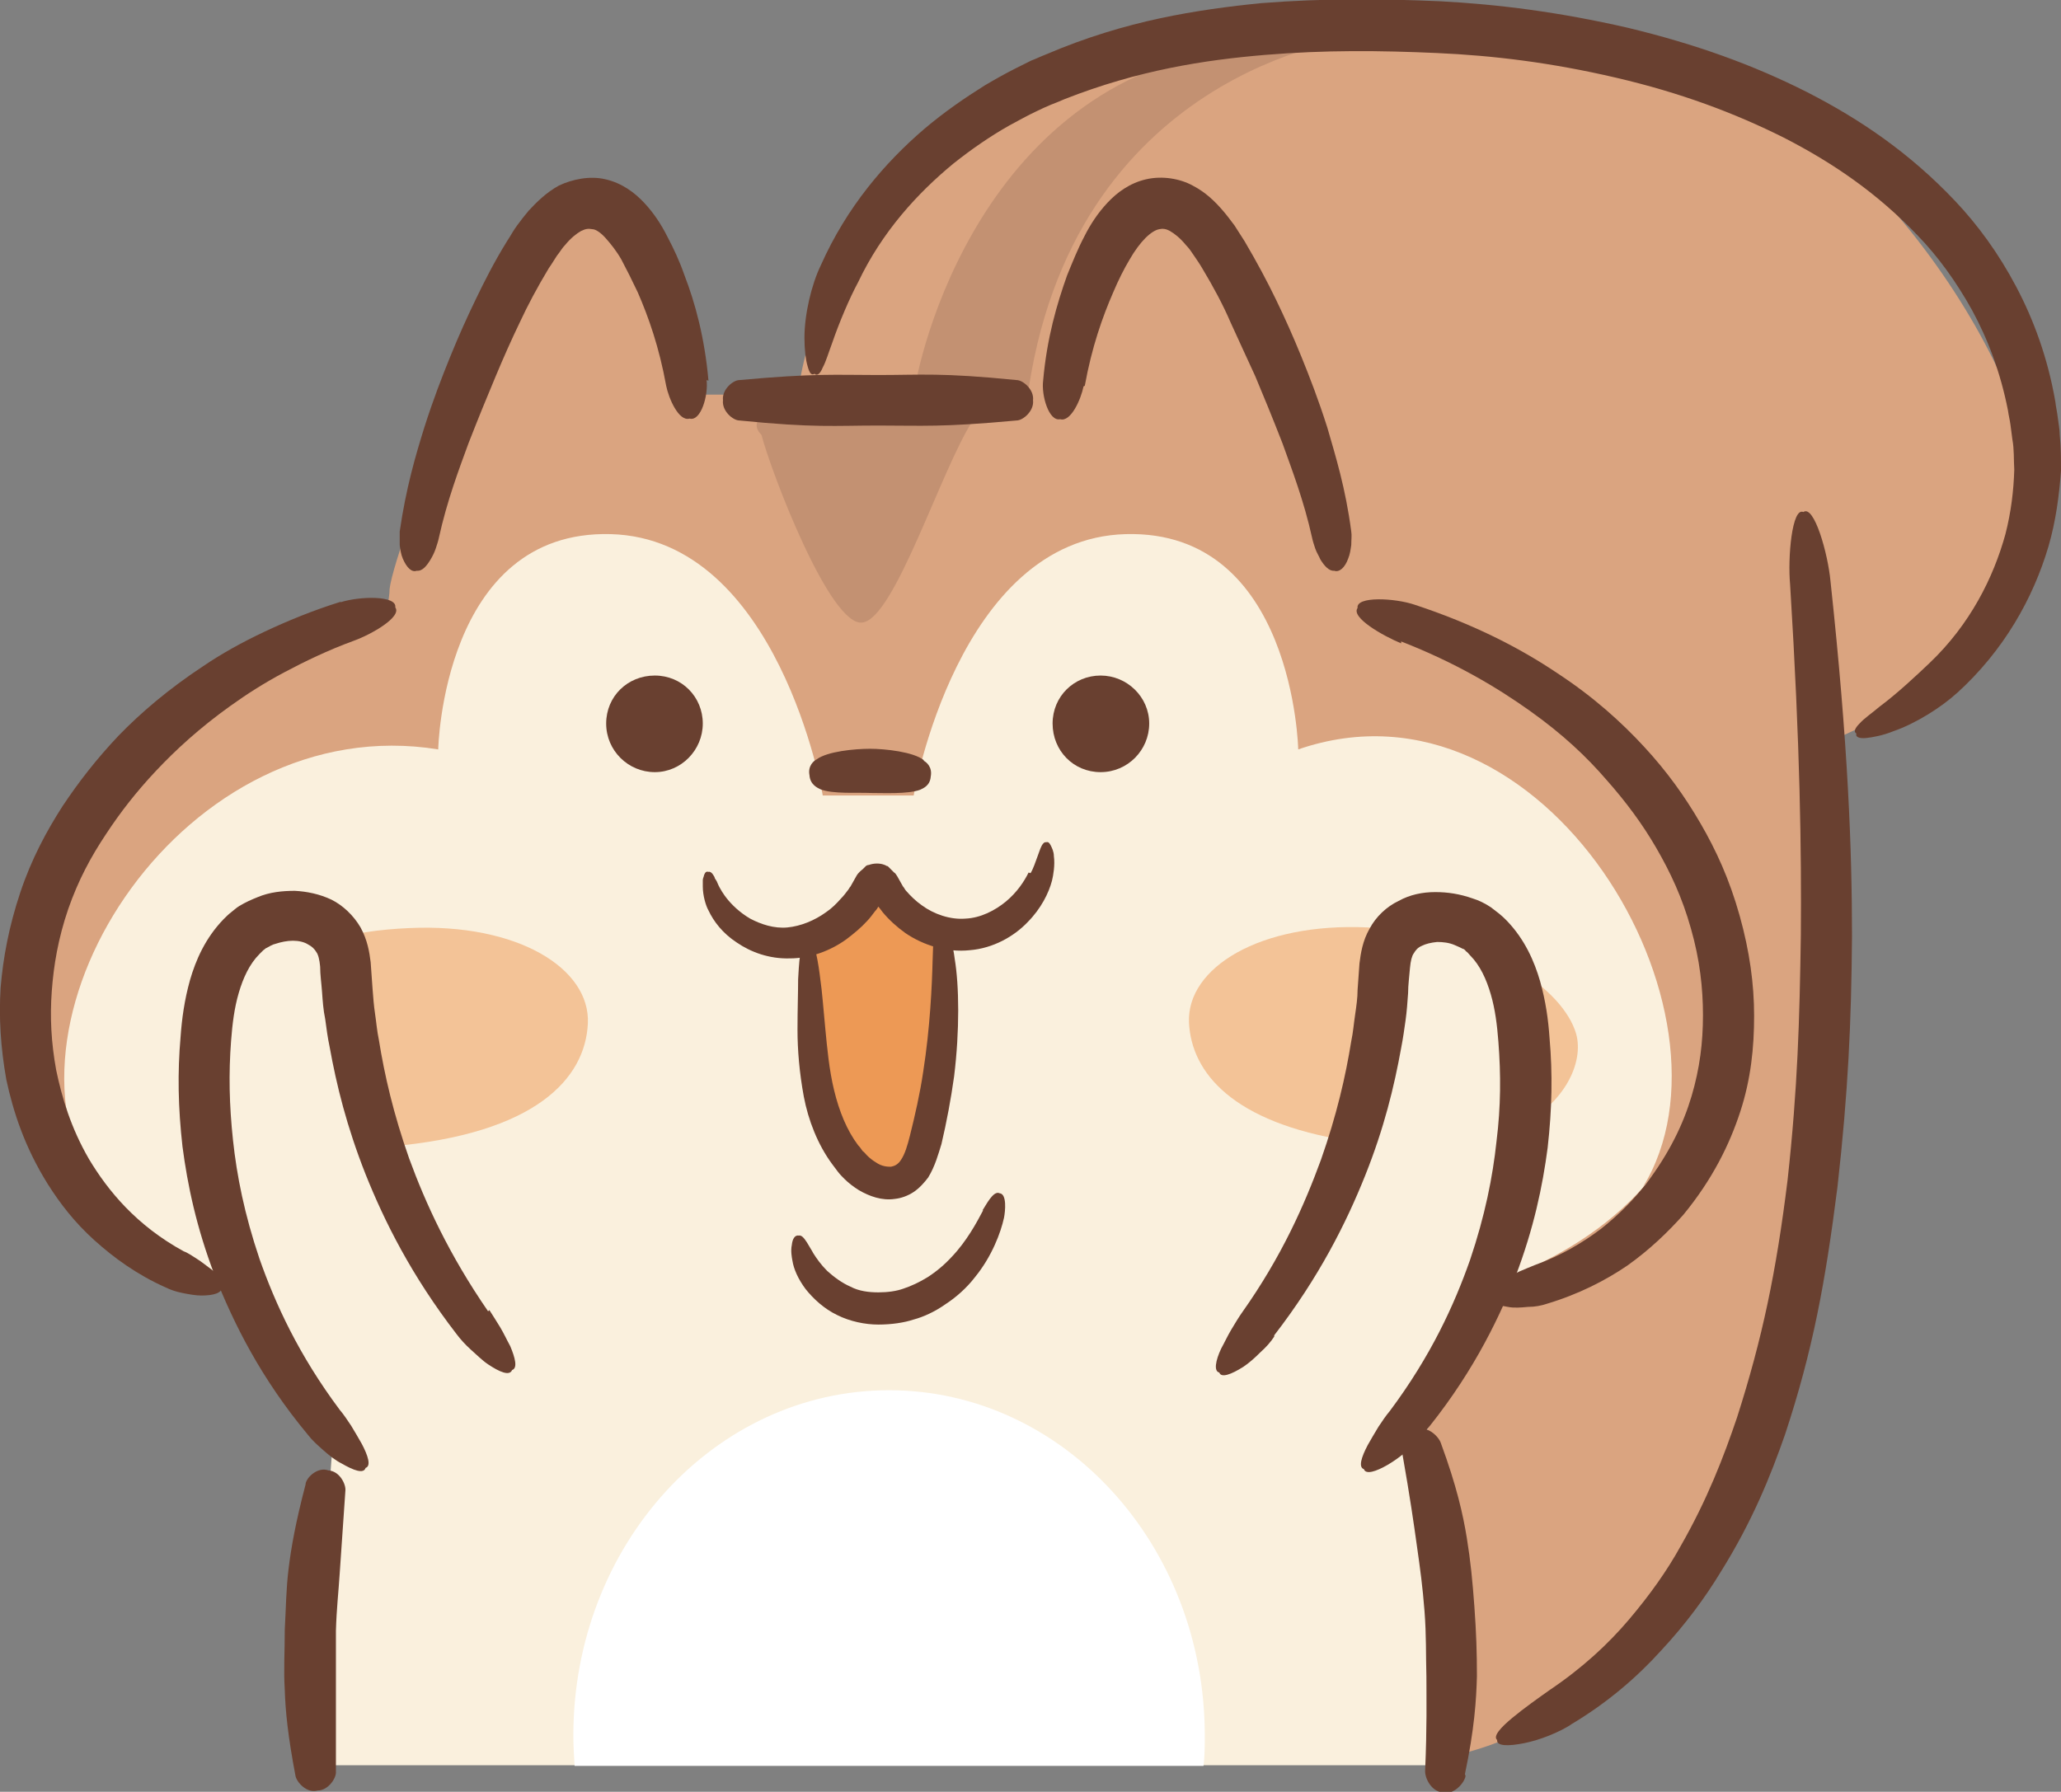 <?xml version="1.0" encoding="UTF-8"?>
<svg id="_レイヤー_2" data-name="レイヤー 2" xmlns="http://www.w3.org/2000/svg" viewBox="0 0 32.64 28.38">
  <rect x="0" y="0" width="32.64" height="28.38" fill="#808080" stroke="none"/>
  <defs>
    <style>
      .cls-1 {
        fill: #ed9955;
      }

      .cls-2 {
        fill: #f3c397;
      }

      .cls-3 {
        fill: #fff;
      }

      .cls-4 {
        fill: #c39172;
      }

      .cls-5 {
        fill: #694030;
      }

      .cls-6 {
        fill: #faf0dd;
      }

      .cls-7 {
        fill: #daa480;
      }
    </style>
  </defs>
  <g id="_レイヤー_2-2" data-name="レイヤー 2">
    <g>
      <path class="cls-7" d="M12.6,6.54c.08-.93.59-3.99,4.5-5.34,3.9-1.36,8.06-.85,10.43.17,2.37,1.02,5.17,5.17,4.66,7.3-.51,2.12-3.39,3.14-3.39,3.14,0,0,.17,8.57-1.19,11.79-1.36,3.22-4.24,4.58-5.85,4.24-1.61-.34-9.16-21.29-9.16-21.29Z"/>
      <path class="cls-6" d="M7.22,20.69c-2.12-.17-4.71-.24-5.89-1.88-1.18-1.65-.85-4.83.71-6.52,1.88-2.04,4.55-2.9,4.55-2.9,0,0,.86-5.18,2.83-5.89.55.71,1.7,2.76,1.7,2.76h5.58s.17-3,1.55-2.99c1.38,0,3.35,6.36,3.35,6.36,0,0,5.8,2.16,5.49,6.56-.32,4.4-5.71,4.81-7.75,4.81s-5.36.16-5.36.16c0,0-4.79-.31-6.75-.47Z"/>
      <path class="cls-6" d="M23.37,20.66c-.47,1.66-.87,2.14-.87,2.14,0,0,.71,3.18.56,5.16H4.88l.4-5.24s-2.54-3.73-1.98-6.43c.55-2.7,1.67-1.98,1.98-1.19.32.8.95,4.13,1.75,4.68.8.56,13.33.24,13.57.24s1.11-2.94,1.35-4.13c.24-1.19.79-1.83,1.67-1.27.87.56.24,4.37-.24,6.03Z"/>
      <path class="cls-4" d="M14.47,6.29c0-.26.85-4.83,4.92-5.51.85-.17,2.04-.17,2.04-.17,0,0-4.5.51-5.17,5.77-.34.09-1.78-.08-1.78-.08Z"/>
      <path class="cls-7" d="M26.75,14.03c-.84-2.71-4.22-4.07-5.15-4.4h0c-.08-.68-2.1-6.52-3.35-6.37-1.24.15-1.55,2.99-1.55,2.99h-5.58s-.31-2.84-1.55-2.99c-1.24-.15-3.33,5.39-3.4,6.07,0,.09-.02.16-.02.23-.35.11-4.43,1.46-5.37,4.48-.98,3.15.7,4.76.7,4.76-1.68-2.73,1.46-7.58,5.46-6.93,0,0,.07-3.48,2.73-3.41,2.66.07,3.36,4.14,3.36,4.14h1.44s.7-4.07,3.36-4.14c2.66-.07,2.73,3.41,2.73,3.41,3.91-1.35,7.14,4.2,5.46,6.93,0,0,1.68-1.61.7-4.76Z"/>
      <path class="cls-4" d="M12.06,6.89c.15.58,1.09,3.05,1.6,2.97.51-.07,1.23-2.39,1.74-3.19.51-.79-4.06-.51-3.34.22Z"/>
      <path class="cls-5" d="M11.22,6.03c-.06-.68-.21-1.23-.38-1.67-.08-.23-.17-.42-.27-.61-.1-.2-.22-.38-.37-.54-.15-.16-.35-.31-.61-.37-.25-.06-.53,0-.74.1-.2.11-.35.26-.48.4-.06.07-.12.15-.18.23-.06.08-.1.16-.16.25-.21.34-.36.64-.5.93-.14.29-.27.58-.4.9-.13.32-.27.68-.41,1.12-.14.45-.29.96-.39,1.65,0,.06,0,.13,0,.21.01.08.02.15.05.22.06.14.14.22.22.19.09.01.16-.08.22-.18.03-.05.06-.11.08-.17.02-.06.04-.12.05-.17.13-.59.32-1.09.47-1.5.16-.41.3-.75.43-1.06.13-.31.25-.58.38-.85.13-.28.28-.56.46-.86.05-.07.09-.14.13-.2.05-.06.08-.12.13-.17.09-.11.18-.18.25-.22.08-.04.12-.04.18-.03.05,0,.13.05.21.14.08.09.17.2.25.34.08.15.17.33.26.52.17.39.34.87.45,1.48.04.2.2.57.37.52.18.05.3-.37.27-.61Z"/>
      <path class="cls-5" d="M5.4,9.53c-.45.14-.86.31-1.22.48-.36.17-.68.35-.96.54-.56.37-.99.74-1.34,1.1-.35.37-.63.73-.89,1.12-.25.39-.49.83-.67,1.37-.18.54-.27,1.03-.31,1.5-.03.48,0,.95.09,1.46.11.51.29,1.07.66,1.66.19.3.42.6.73.88.31.28.68.55,1.13.75.08.04.17.07.27.09.1.02.21.04.3.04.19,0,.33-.04.32-.13.06-.08-.04-.19-.17-.29-.07-.05-.14-.11-.22-.16-.08-.05-.15-.1-.21-.12-.75-.41-1.2-.96-1.5-1.46-.29-.5-.43-.98-.52-1.41-.08-.44-.1-.84-.07-1.25.03-.41.1-.83.26-1.3.16-.46.36-.83.6-1.19.23-.35.48-.67.79-1,.31-.33.69-.68,1.18-1.03.25-.18.53-.36.85-.53.32-.17.69-.35,1.1-.5.28-.1.77-.38.66-.53.03-.19-.56-.18-.87-.08Z"/>
      <path class="cls-5" d="M17.18,6.11c.11-.61.28-1.09.45-1.48.08-.19.17-.37.26-.52.08-.14.17-.26.25-.34.08-.08.16-.13.22-.14.05-.01.1-.01.17.03.07.04.16.11.25.22.05.05.09.11.13.17.04.06.09.13.13.2.18.3.33.58.45.86.13.28.25.55.39.85.13.31.27.65.43,1.06.15.42.34.91.47,1.5.01.05.03.11.05.17.02.06.06.12.08.17.06.1.14.19.22.18.08.03.17-.05.22-.19.03-.07.04-.15.05-.22,0-.08.01-.15,0-.21-.09-.69-.25-1.2-.38-1.65-.14-.44-.28-.8-.41-1.12-.13-.32-.26-.61-.4-.9-.14-.29-.3-.59-.5-.93-.06-.09-.1-.16-.16-.25-.06-.08-.12-.16-.18-.23-.13-.15-.27-.29-.48-.4-.2-.11-.48-.16-.74-.1-.26.06-.46.21-.61.37-.15.16-.27.34-.37.54-.1.19-.18.39-.27.61-.16.45-.32.99-.38,1.67-.03.23.09.65.27.61.17.05.33-.32.37-.52Z"/>
      <path class="cls-5" d="M22.19,10.16c.87.34,1.52.73,2.04,1.1.52.37.9.73,1.21,1.09.31.35.57.7.79,1.08.22.38.41.78.55,1.28.14.49.19.94.19,1.37,0,.43-.05.84-.18,1.28-.13.44-.35.9-.72,1.39-.19.24-.42.48-.71.71-.29.22-.64.43-1.06.58-.07.03-.15.06-.24.1-.08.04-.17.09-.25.12-.16.08-.27.18-.23.26-.03.09.11.15.3.18.1.02.21.01.32,0,.11,0,.21-.02.3-.05.5-.15.93-.37,1.28-.61.35-.25.64-.53.88-.8.46-.56.73-1.11.9-1.63.17-.52.22-1.02.22-1.52,0-.5-.07-1.02-.23-1.59-.16-.57-.37-1.03-.62-1.46-.25-.43-.53-.82-.89-1.21-.36-.39-.8-.79-1.38-1.17-.58-.39-1.31-.77-2.25-1.08-.32-.11-.94-.14-.91.05-.11.15.4.44.69.56Z"/>
      <path class="cls-5" d="M16.1,6.02c-1.2-.12-1.51-.08-2.19-.08s-1-.03-2.2.08c-.1,0-.28.15-.26.32-.02.17.16.32.26.32,1.2.12,1.51.08,2.2.08s1,.03,2.19-.08c.1,0,.28-.15.26-.32.02-.17-.16-.32-.26-.32Z"/>
      <path class="cls-5" d="M4.84,23.51c-.16.61-.23,1.01-.27,1.34-.04.33-.04.6-.06.96,0,.37-.02.63,0,.96.01.33.05.73.17,1.36.02.1.18.28.35.23.17,0,.3-.2.29-.3,0-.61,0-.99,0-1.31s0-.57,0-.92c.01-.35.04-.6.06-.91.02-.32.05-.7.09-1.31.01-.1-.09-.31-.27-.32-.16-.06-.34.1-.36.21Z"/>
      <path class="cls-5" d="M23.2,28.1c.15-.71.18-1.17.19-1.55,0-.38-.01-.68-.04-1.1-.03-.41-.06-.72-.12-1.09-.06-.37-.16-.82-.41-1.5-.04-.12-.23-.29-.39-.21-.17.03-.25.27-.22.38.12.68.18,1.1.23,1.46.05.35.09.64.12,1.03.03.39.02.68.03,1.04,0,.36.01.79-.02,1.48-.01.12.1.34.28.35.16.05.34-.14.36-.26Z"/>
      <path class="cls-5" d="M30.99,10.98c.75-.68,1.21-1.51,1.45-2.32.12-.41.17-.81.2-1.2,0-.19,0-.38-.02-.57,0-.09-.02-.18-.03-.27-.01-.09-.03-.17-.04-.26-.12-.69-.34-1.29-.62-1.82-.28-.53-.61-.98-.97-1.36-.72-.76-1.5-1.29-2.34-1.72-.85-.43-1.76-.76-2.84-1.02-1.09-.25-2.04-.37-2.97-.42-.92-.04-1.83-.05-2.84.03-.5.05-1.04.12-1.6.24-.56.12-1.17.3-1.8.57-.08.03-.16.07-.24.1-.08.04-.16.08-.24.12-.16.08-.32.17-.49.27-.32.2-.64.42-.96.69-.63.54-1.23,1.24-1.64,2.16-.15.31-.26.78-.26,1.15,0,.19.02.35.05.45.03.11.06.15.11.12.04.04.09,0,.13-.1.05-.09.09-.23.15-.39.11-.32.27-.7.41-.96.38-.8.94-1.41,1.51-1.88.29-.23.58-.43.88-.6.15-.08.29-.16.44-.23.08-.04.15-.07.22-.1.08-.03.15-.06.22-.09,1.17-.46,2.22-.62,3.17-.7.96-.08,1.83-.07,2.73-.03.89.04,1.8.15,2.83.39,1.03.24,1.88.56,2.66.95.78.4,1.48.88,2.12,1.55.32.33.61.73.86,1.18.25.46.45.98.57,1.59.01.08.03.15.04.23.01.08.02.15.03.23.03.16.02.32.03.48-.01.33-.05.67-.14,1.02-.19.69-.56,1.43-1.2,2.04-.21.2-.52.49-.79.69-.13.11-.25.19-.32.27-.07.07-.1.13-.05.16-.02.05.04.08.15.07.1-.01.27-.04.44-.11.35-.12.76-.38,1.01-.61Z"/>
      <path class="cls-5" d="M24.87,27.32c.59-.35,1.06-.76,1.44-1.18.39-.42.69-.83.94-1.24.5-.8.79-1.52,1.02-2.18.44-1.33.64-2.42.83-3.92.17-1.51.22-2.61.23-3.97,0-1.37-.06-3.02-.34-5.62-.04-.44-.26-1.22-.43-1.1-.18-.08-.25.72-.21,1.15.16,2.58.18,4.21.17,5.55-.02,1.35-.05,2.42-.21,3.88-.18,1.46-.4,2.51-.8,3.76-.21.62-.47,1.3-.9,2.05-.21.38-.48.76-.81,1.15-.33.39-.74.77-1.26,1.12-.17.12-.41.29-.59.44-.18.15-.31.29-.24.35-.01.1.18.1.43.05.25-.05.55-.17.75-.3Z"/>
      <path class="cls-2" d="M5.28,15.11c.19.48.5,1.89.89,3.05,2.32-.2,3.1-1.08,3.14-1.95.04-.87-1.11-1.59-2.83-1.51-.49.02-.92.09-1.31.2.04.07.07.13.1.21Z"/>
      <path class="cls-2" d="M3.29,16.3c.02-.1.04-.19.06-.28-.08.12-.15.24-.18.35-.05.17-.04.37.04.58,0-.22.03-.44.07-.65Z"/>
      <path class="cls-2" d="M21.37,18.08c.24-.8.47-1.66.57-2.18.09-.48.25-.87.44-1.13-.23-.04-.47-.06-.72-.08-1.71-.08-2.87.64-2.83,1.51.04.79.69,1.58,2.53,1.87Z"/>
      <path class="cls-2" d="M24.96,16.37c-.1-.34-.44-.74-1.01-1.06.13.64.09,1.62-.04,2.61.88-.39,1.18-1.1,1.05-1.55Z"/>
      <path class="cls-1" d="M14.86,14.7c-.38-.16-.72-.45-.87-.81-.27.52-.72.86-1.29.92,0,1.06.3,2.9.61,3.46,0,0,.47.66.95.33.47-.33.8-1.7.66-3.16-.03-.32-.04-.56-.06-.75Z"/>
      <path class="cls-5" d="M14.63,12.04c-.16-.13-.61-.18-.85-.18-.24,0-.68.04-.85.17-.04.02-.14.1-.11.25.01.15.13.2.17.22.19.08.59.05.79.06.21,0,.6.02.79-.05.04-.02.16-.06.17-.21.03-.15-.07-.23-.11-.25Z"/>
      <path class="cls-5" d="M14.77,15.2c-.01.41-.04,1.08-.15,1.78-.05.34-.13.69-.21,1.01-.04.16-.08.29-.14.38-.05.08-.11.1-.16.11-.05,0-.14,0-.24-.07-.05-.03-.1-.07-.14-.11-.02-.02-.04-.05-.07-.07-.02-.03-.04-.06-.07-.09-.18-.24-.3-.54-.38-.87-.08-.33-.11-.67-.14-.98-.03-.31-.05-.59-.08-.79-.02-.17-.09-.69-.2-.64-.12-.04-.14.48-.15.65,0,.21-.01.48-.01.8,0,.32.03.68.1,1.06.07.37.22.76.45,1.07.03.04.06.08.09.12.03.04.07.08.1.11.07.07.15.13.23.18.17.1.37.17.57.14.1-.01.21-.05.3-.11.09-.06.17-.15.23-.23.11-.18.16-.37.21-.53.08-.34.15-.71.2-1.07.09-.73.08-1.44.01-1.86-.02-.17-.12-.69-.23-.64-.12-.03-.11.48-.12.66Z"/>
      <path class="cls-5" d="M15.57,19.17c-.1.19-.26.49-.5.74-.11.12-.24.23-.38.32-.13.08-.26.14-.38.18-.11.04-.25.06-.4.06-.15,0-.31-.02-.44-.09-.14-.06-.27-.16-.37-.25-.1-.1-.17-.2-.22-.28-.02-.04-.06-.1-.1-.17-.04-.06-.08-.12-.13-.11-.06-.01-.1.05-.11.15-.02.09,0,.2.01.25.02.13.09.29.21.45.12.15.29.31.5.41.2.1.44.15.65.15.21,0,.41-.03.56-.08.15-.04.33-.12.5-.24.17-.11.34-.26.47-.43.27-.33.41-.71.46-.94.02-.1.05-.38-.07-.39-.1-.05-.22.2-.27.27Z"/>
      <path class="cls-5" d="M16.29,13.82c-.07.14-.18.31-.36.46-.17.14-.4.26-.64.27-.24.02-.5-.07-.69-.21-.1-.07-.18-.15-.25-.23-.02-.02-.03-.05-.05-.07-.03-.05-.06-.11-.09-.16-.02-.03-.03-.05-.05-.06l-.05-.05s-.03-.03-.05-.05c-.02,0-.04-.02-.05-.02-.07-.03-.17-.03-.25,0-.02,0-.04.01-.05.02l-.05.05s-.07.05-.1.11c-.03.05-.06.11-.09.16-.02.02-.03.05-.05.07-.03.04-.06.08-.1.12-.07.08-.15.16-.24.22-.18.13-.4.22-.61.24-.21.02-.42-.05-.59-.14-.17-.1-.29-.22-.37-.32-.04-.05-.11-.15-.15-.25-.01-.03-.03-.05-.04-.07,0-.02-.02-.04-.03-.06-.02-.03-.05-.05-.07-.04-.03-.01-.05,0-.07.05,0,.02-.02.05-.02.08,0,.03,0,.06,0,.1,0,.15.05.31.09.38.08.17.22.36.45.51.22.15.51.26.84.25.32,0,.64-.12.89-.3.12-.09.24-.19.33-.29.05-.05.09-.11.13-.16.02-.02.04-.05.05-.07h0s.05.06.07.09c.1.12.22.23.36.33.28.19.65.31,1.02.27.37-.03.7-.22.91-.44.22-.22.34-.47.39-.66.02-.08.05-.25.03-.39,0-.07-.03-.13-.05-.17-.02-.04-.04-.06-.07-.05-.06-.01-.09.09-.13.2-.04.11-.08.23-.12.29Z"/>
      <path class="cls-5" d="M11.13,11.46c0,.42-.34.77-.76.77s-.77-.34-.77-.77.34-.76.77-.76.76.34.76.76Z"/>
      <path class="cls-5" d="M18.2,11.46c0,.42-.34.77-.77.77s-.76-.34-.76-.77.34-.76.76-.76.77.34.77.76Z"/>
      <path class="cls-5" d="M7.73,20.77c-.62-.9-.99-1.71-1.25-2.42-.25-.71-.39-1.32-.48-1.88-.03-.14-.04-.28-.06-.41-.02-.13-.03-.27-.04-.4-.01-.14-.02-.28-.03-.42-.02-.16-.05-.35-.16-.55-.11-.19-.28-.35-.46-.44-.19-.09-.39-.13-.58-.14-.2,0-.4.02-.59.1-.1.04-.19.08-.29.14-.05.03-.09.07-.13.1-.04.03-.08.07-.12.11-.29.3-.44.65-.53.96-.09.32-.13.62-.15.9-.05.57-.04,1.12.03,1.74.08.61.22,1.28.51,2.04.3.76.73,1.63,1.48,2.53.06.08.15.16.24.24.09.08.19.16.29.21.19.11.35.17.38.07.09-.03.04-.19-.06-.38-.05-.09-.11-.19-.17-.29-.06-.09-.12-.18-.18-.25-.65-.87-1.02-1.68-1.27-2.39-.24-.71-.36-1.32-.42-1.88-.06-.56-.07-1.06-.03-1.58.02-.26.05-.51.12-.75.07-.24.17-.46.33-.62.02-.02.04-.04.06-.06.02-.01.03-.03.06-.04.04-.02.08-.05.13-.06.09-.03.19-.05.28-.05.09,0,.18.02.24.06.06.03.1.07.13.12.03.04.05.12.06.23,0,.13.02.26.03.4.01.14.02.29.05.43.02.15.04.3.07.44.11.61.27,1.26.57,2.02.3.75.73,1.61,1.44,2.53.06.08.14.17.23.25.09.08.18.17.27.23.18.12.34.19.38.09.09-.03.05-.19-.03-.38-.05-.09-.1-.2-.16-.3-.06-.1-.12-.19-.17-.27Z"/>
      <path class="cls-5" d="M20.18,21.15c.71-.92,1.14-1.78,1.44-2.53.3-.75.46-1.41.57-2.02.03-.15.05-.3.07-.44.02-.14.03-.29.04-.43,0-.13.02-.27.03-.4.01-.11.03-.19.06-.23.03-.05.06-.09.13-.12.06-.03.14-.05.24-.06.09,0,.19.01.28.05.05.02.09.04.13.06.02,0,.04.03.05.04.02.01.04.04.06.06.16.16.26.38.33.62.07.24.1.49.12.75.04.52.04,1.02-.03,1.58-.06.56-.18,1.17-.42,1.88-.25.71-.62,1.52-1.27,2.39-.06.07-.12.16-.18.25-.06.1-.12.2-.17.29-.1.19-.15.35-.06.38.03.09.19.04.38-.07.1-.06.2-.13.29-.21.09-.08.18-.16.24-.24.75-.9,1.19-1.77,1.49-2.53.29-.76.43-1.43.51-2.04.07-.62.08-1.17.03-1.74-.02-.29-.06-.58-.15-.9-.09-.31-.24-.66-.53-.96-.04-.04-.07-.07-.12-.11-.04-.03-.09-.07-.13-.1-.09-.06-.19-.11-.29-.14-.2-.07-.39-.1-.59-.1-.2,0-.4.04-.58.14-.19.09-.36.25-.46.44-.11.19-.14.39-.16.55-.01.14-.02.27-.03.42,0,.13-.02.26-.04.4-.02.13-.03.27-.06.41-.09.56-.23,1.17-.48,1.88-.26.71-.62,1.53-1.25,2.42-.05.07-.11.17-.17.27-.06.1-.11.21-.16.3-.09.19-.12.36-.03.38.03.09.19.03.38-.09.09-.06.18-.14.27-.23.09-.08.17-.17.22-.25Z"/>
      <path class="cls-3" d="M19.08,27.49c0,.16,0,.32-.02.48h-9.96c-.01-.16-.02-.32-.02-.48,0-3.02,2.24-5.47,5-5.47s5,2.45,5,5.47Z"/>
    </g>
  </g>
</svg>